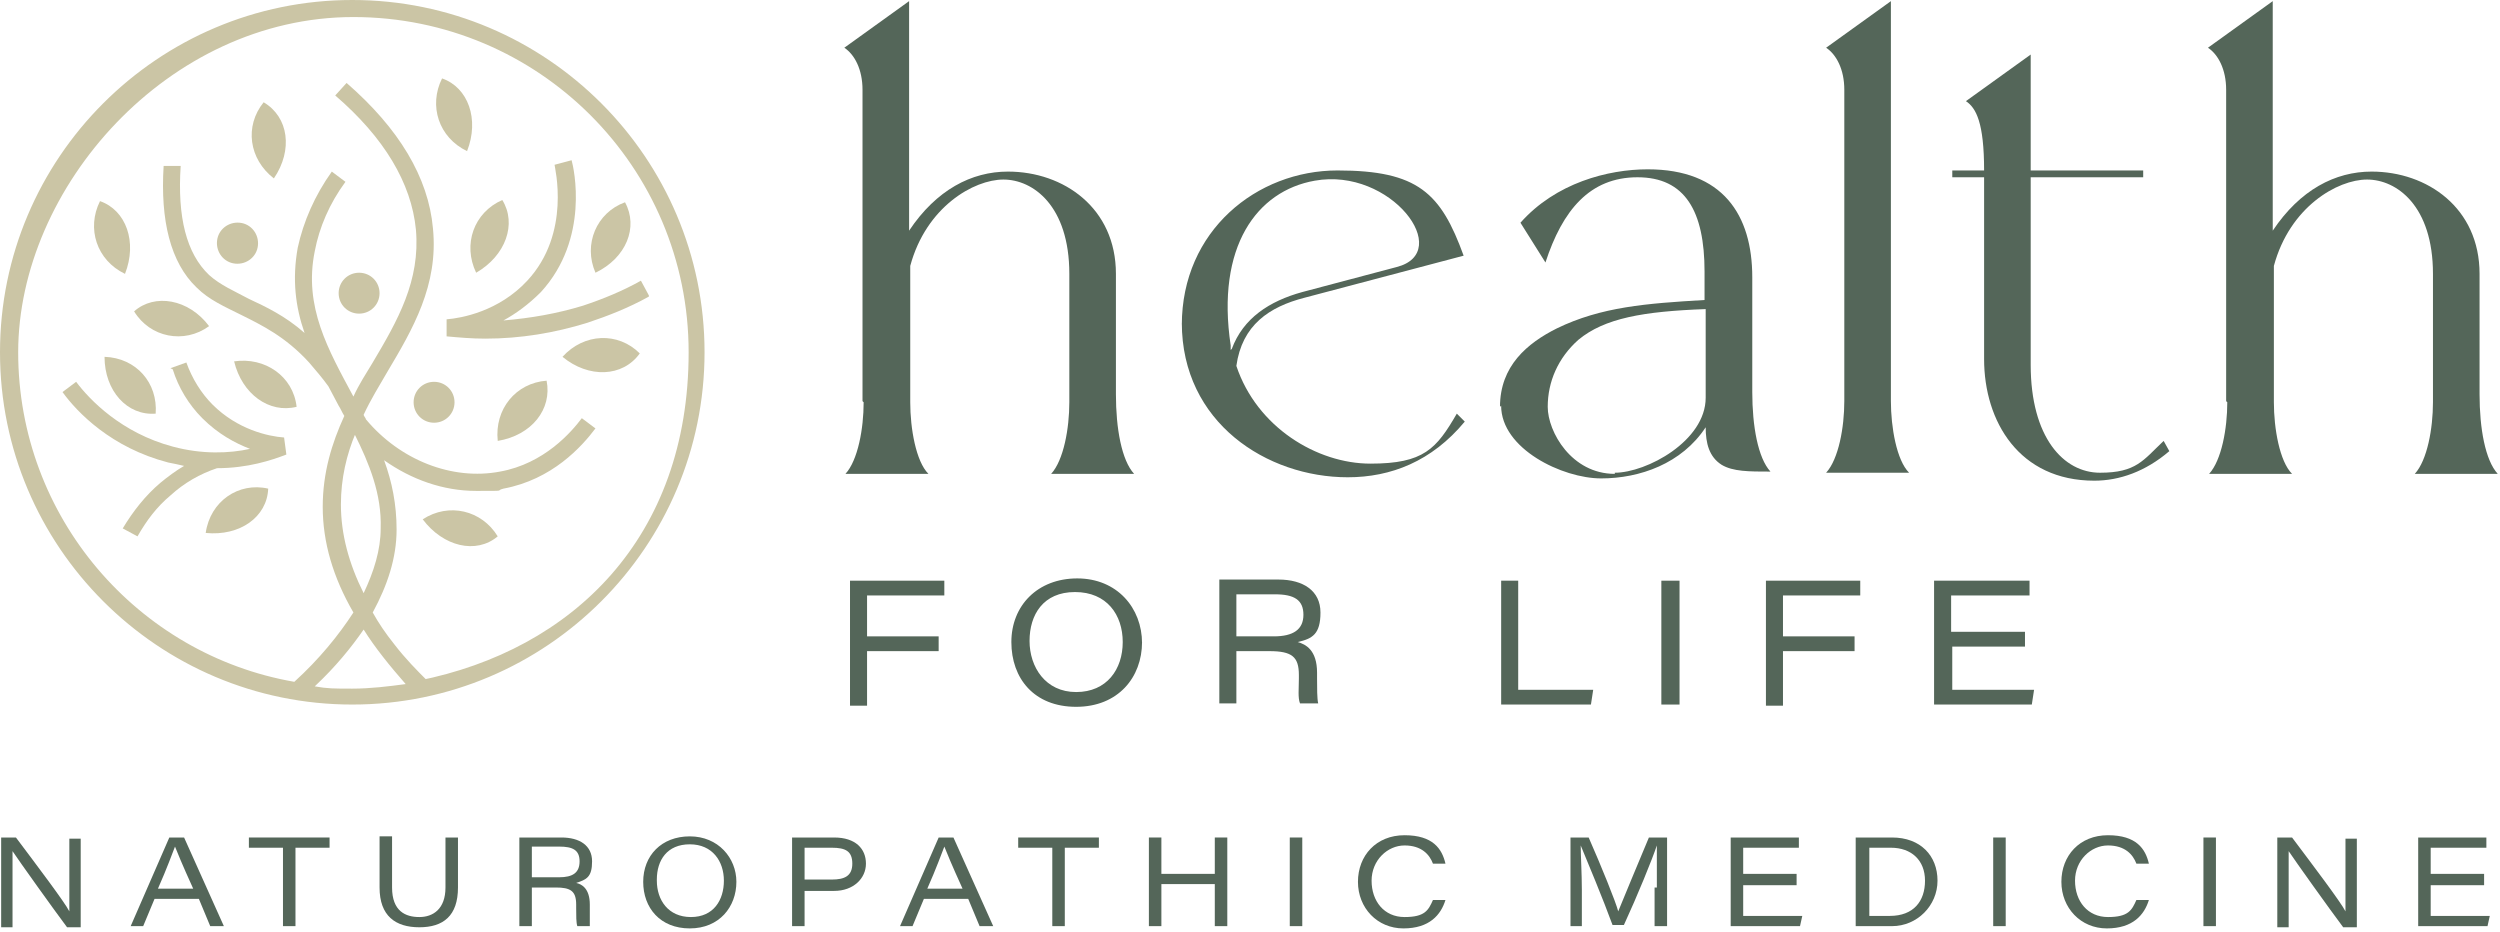 <svg width="220" height="82" viewBox="0 0 220 82" fill="none" xmlns="http://www.w3.org/2000/svg">
<path d="M75.901 35.3V7.9C75.901 6.1 75.201 4.8 74.301 4.2L80.001 0.1V20.3C82.401 16.7 85.501 15.1 88.701 15.1C93.601 15.1 98.201 18.3 98.201 24.1V34.7C98.201 37.7 98.701 40.5 99.801 41.7H92.501C93.601 40.5 94.101 37.7 94.101 35.4V24.1C94.101 18.1 90.901 15.8 88.301 15.8C85.701 15.8 81.501 18.2 80.101 23.4V35.4C80.101 37.7 80.601 40.6 81.701 41.7H74.401C75.501 40.5 76.001 37.7 76.001 35.4L75.901 35.3Z" fill="#546659"/>
<path d="M104 28.6C104 20.3 110.6 15 117.7 15C124.8 15 126.8 17 128.8 22.5L114.8 26.2C111.7 27 109.3 28.6 108.8 32.2C110.6 37.6 115.9 40.8 120.6 40.8C125.3 40.8 126.4 39.5 128.2 36.4L128.9 37.1C126 40.6 122.4 42 118.6 42C111.5 42 104 37.2 104 28.4V28.6ZM108.4 30.7C109.4 28 111.7 26.5 114.6 25.7L122.9 23.5C128 22.2 122.4 14.7 115.7 15.9C110.6 16.8 107 21.7 108.3 30.4V30.8L108.4 30.7Z" fill="#546659"/>
<path d="M132 35.8C132 32.2 134.4 30.2 137 28.9C140.9 27 144.9 26.7 150 26.4V23.9C150 18.6 148.3 15.6 144.1 15.6C139.9 15.6 137.5 18.5 136 23.1L133.8 19.6C136.9 16.1 141.5 14.9 145 14.9C151.6 14.9 154.2 18.9 154.2 24.4V34.5C154.2 37.5 154.7 40.3 155.8 41.5C153.9 41.5 152.5 41.5 151.5 40.9C150.4 40.2 150.1 39 150.1 37.6C148 40.8 144.3 42.1 140.9 42.1C137.5 42.1 132.1 39.5 132.1 35.7L132 35.8ZM142.1 41.6C144.9 41.6 150.1 38.8 150.1 35V27.2C144.6 27.4 141.2 28 138.9 29.9C137.1 31.5 136.2 33.6 136.2 35.8C136.2 38 138.3 41.7 142.1 41.7V41.6Z" fill="#546659"/>
<path d="M162.299 35.3V7.9C162.299 6.1 161.599 4.8 160.699 4.2L166.399 0.1V35.3C166.399 37.6 166.899 40.5 167.999 41.6H160.699C161.799 40.4 162.299 37.6 162.299 35.3Z" fill="#546659"/>
<path d="M174.601 31.6V15.6H171.801V15H174.601C174.601 10.8 173.901 9.5 173.001 8.9L178.701 4.8V15H188.601V15.6H178.701V32.1C178.701 38.5 181.601 41.6 184.801 41.6C188.001 41.6 188.601 40.5 190.401 38.8L190.901 39.7C188.801 41.5 186.501 42.3 184.301 42.3C177.701 42.3 174.601 37.1 174.601 31.6Z" fill="#546659"/>
<path d="M195.901 35.3V7.9C195.901 6.1 195.201 4.8 194.301 4.2L200.001 0.1V20.3C202.401 16.7 205.501 15.1 208.701 15.1C213.601 15.1 218.201 18.3 218.201 24.1V34.7C218.201 37.7 218.701 40.5 219.801 41.7H212.501C213.601 40.5 214.101 37.7 214.101 35.4V24.1C214.101 18.1 210.901 15.8 208.301 15.8C205.701 15.8 201.501 18.2 200.101 23.4V35.4C200.101 37.7 200.601 40.6 201.701 41.7H194.401C195.501 40.5 196.001 37.7 196.001 35.4L195.901 35.3Z" fill="#546659"/>
<path d="M74.801 51.1H83.101V52.4H76.301V56H82.601V57.3H76.301V62.1H74.801V51.2V51.1Z" fill="#546659"/>
<path d="M100.5 56.5C100.5 59.6 98.4 62.2 94.7 62.2C91 62.2 89 59.7 89 56.5C89 53.3 91.3 50.9 94.8 50.9C98.3 50.9 100.5 53.5 100.5 56.6V56.5ZM90.6 56.4C90.6 58.7 92 60.9 94.7 60.9C97.4 60.9 98.8 58.9 98.8 56.5C98.8 54.1 97.4 52.1 94.6 52.1C91.8 52.1 90.6 54.1 90.6 56.4Z" fill="#546659"/>
<path d="M108.801 57.2V61.9H107.301V51H112.501C114.701 51 116.201 52 116.201 53.9C116.201 55.8 115.501 56.2 114.201 56.5C114.901 56.7 115.901 57.2 115.901 59.2V59.7C115.901 60.5 115.901 61.5 116.001 61.9H114.401C114.201 61.4 114.301 60.6 114.301 59.7V59.4C114.301 57.8 113.701 57.3 111.701 57.3H108.701L108.801 57.2ZM108.801 56H112.101C113.801 56 114.701 55.4 114.701 54.1C114.701 52.8 113.901 52.3 112.201 52.3H108.801V56Z" fill="#546659"/>
<path d="M132.102 51.1H133.602V60.7H140.202L140.002 62H132.102V51.1Z" fill="#546659"/>
<path d="M147.799 51.1V62H146.199V51.1H147.799Z" fill="#546659"/>
<path d="M155.402 51.1H163.702V52.4H156.902V56H163.202V57.3H156.902V62.1H155.402V51.2V51.1Z" fill="#546659"/>
<path d="M178.299 56.9H171.799V60.7H178.999L178.799 62H170.199V51.1H178.599V52.4H171.699V55.6H178.199V56.9H178.299Z" fill="#546659"/>
<path d="M0.102 81.5V73.7H1.402C3.202 76.1 5.702 79.4 6.102 80.2C6.102 79.2 6.102 77.9 6.102 76.7V73.8H7.102V81.6H5.902C4.702 80 1.702 75.8 1.102 74.9C1.102 75.9 1.102 77 1.102 78.4V81.6H0.102V81.5Z" fill="#546659"/>
<path d="M13.6 79.1L12.6 81.5H11.5L14.9 73.7H16.2L19.7 81.5H18.5L17.5 79.1H13.7H13.6ZM17 78.2C16 76 15.6 75 15.4 74.5C15.2 75 14.7 76.4 13.9 78.2H17Z" fill="#546659"/>
<path d="M24.902 74.6H21.902V73.7H29.002V74.6H26.002V81.5H24.902V74.6Z" fill="#546659"/>
<path d="M34.502 73.7V78.1C34.502 80.2 35.702 80.7 36.902 80.7C38.102 80.7 39.202 80 39.202 78.1V73.7H40.302V78.1C40.302 80.6 39.002 81.6 36.902 81.6C34.802 81.6 33.402 80.6 33.402 78.1V73.6H34.502V73.7Z" fill="#546659"/>
<path d="M46.803 78.1V81.5H45.703V73.7H49.403C51.003 73.7 52.103 74.4 52.103 75.8C52.103 77.2 51.603 77.4 50.703 77.7C51.203 77.8 51.903 78.2 51.903 79.6V79.9C51.903 80.5 51.903 81.2 51.903 81.5H50.803C50.703 81.2 50.703 80.6 50.703 79.9V79.6C50.703 78.4 50.203 78.1 48.903 78.1H46.703H46.803ZM46.803 77.2H49.203C50.403 77.2 51.003 76.8 51.003 75.8C51.003 74.8 50.403 74.5 49.203 74.5H46.803V77.1V77.2Z" fill="#546659"/>
<path d="M64.802 77.6C64.802 79.8 63.302 81.7 60.702 81.7C58.102 81.7 56.602 79.9 56.602 77.6C56.602 75.3 58.202 73.6 60.702 73.6C63.202 73.6 64.802 75.5 64.802 77.6ZM57.802 77.5C57.802 79.2 58.802 80.7 60.802 80.7C62.802 80.7 63.702 79.2 63.702 77.5C63.702 75.8 62.702 74.3 60.702 74.3C58.702 74.3 57.802 75.7 57.802 77.4V77.5Z" fill="#546659"/>
<path d="M69.703 73.7H73.403C75.303 73.7 76.203 74.7 76.203 76C76.203 77.3 75.103 78.4 73.403 78.4H70.803V81.5H69.703V73.7ZM70.803 77.4H73.203C74.303 77.4 75.003 77.1 75.003 76C75.003 74.9 74.403 74.6 73.203 74.6H70.803V77.4Z" fill="#546659"/>
<path d="M81.303 79.1L80.303 81.5H79.203L82.603 73.7H83.903L87.403 81.5H86.203L85.203 79.1H81.403H81.303ZM84.703 78.2C83.703 76 83.303 75 83.103 74.5C82.903 75 82.403 76.4 81.603 78.2H84.703Z" fill="#546659"/>
<path d="M92.602 74.6H89.602V73.7H96.702V74.6H93.702V81.5H92.602V74.6Z" fill="#546659"/>
<path d="M101.102 73.7H102.202V76.9H106.902V73.7H108.002V81.5H106.902V77.8H102.202V81.5H101.102V73.7Z" fill="#546659"/>
<path d="M114.6 73.7V81.5H113.5V73.7H114.6Z" fill="#546659"/>
<path d="M127.2 79.2C126.8 80.5 125.8 81.7 123.5 81.7C121.2 81.7 119.5 79.9 119.5 77.6C119.5 75.3 121.1 73.5 123.6 73.5C126.1 73.5 126.9 74.7 127.2 76H126.1C125.8 75.2 125.1 74.4 123.6 74.4C122.1 74.4 120.7 75.7 120.7 77.5C120.7 79.3 121.8 80.7 123.6 80.7C125.4 80.7 125.7 80.1 126.1 79.2H127.2Z" fill="#546659"/>
<path d="M145.803 78.1C145.803 76.6 145.803 75.2 145.803 74.4C145.403 75.6 144.103 78.8 142.903 81.4H141.903C141.103 79.2 139.603 75.6 139.103 74.4C139.103 75.3 139.203 76.9 139.203 78.3V81.5H138.203V73.7H139.803C140.903 76.2 142.203 79.4 142.403 80.2C142.803 79.2 144.103 76.1 145.103 73.7H146.703V81.5H145.603V78.1H145.803Z" fill="#546659"/>
<path d="M158.101 77.9H153.401V80.6H158.601L158.401 81.5H152.301V73.7H158.301V74.6H153.401V76.9H158.101V77.8V77.9Z" fill="#546659"/>
<path d="M163.301 73.7H166.501C169.001 73.7 170.501 75.3 170.501 77.5C170.501 79.7 168.701 81.5 166.501 81.5H163.301V73.7ZM164.401 80.6H166.301C168.401 80.6 169.401 79.3 169.401 77.5C169.401 75.7 168.201 74.6 166.401 74.6H164.501V80.6H164.401Z" fill="#546659"/>
<path d="M176.502 73.7V81.5H175.402V73.7H176.502Z" fill="#546659"/>
<path d="M189.102 79.2C188.702 80.5 187.702 81.7 185.402 81.7C183.102 81.7 181.402 79.9 181.402 77.6C181.402 75.3 183.002 73.5 185.502 73.5C188.002 73.5 188.802 74.7 189.102 76H188.002C187.702 75.2 187.002 74.4 185.502 74.4C184.002 74.4 182.602 75.7 182.602 77.5C182.602 79.3 183.702 80.7 185.502 80.7C187.302 80.7 187.602 80.1 188.002 79.2H189.102Z" fill="#546659"/>
<path d="M195.002 73.7V81.5H193.902V73.7H195.002Z" fill="#546659"/>
<path d="M200.402 81.5V73.7H201.702C203.502 76.1 206.002 79.4 206.402 80.2C206.402 79.2 206.402 77.9 206.402 76.7V73.8H207.402V81.6H206.202C205.002 80 202.002 75.8 201.402 74.9C201.402 75.9 201.402 77 201.402 78.4V81.6H200.402V81.5Z" fill="#546659"/>
<path d="M218.601 77.9H213.901V80.6H219.101L218.901 81.5H212.801V73.7H218.801V74.6H213.901V76.9H218.601V77.8V77.9Z" fill="#546659"/>
<path d="M31 0C13.9 0 0 13.9 0 31C0 48.1 13.9 62 31 62C48.1 62 62 48.1 62 31C62 13.9 48.1 0 31 0ZM27.8 60.3C29.5 58.7 30.9 57 32 55.4C33 57 34.3 58.6 35.7 60.2C34.2 60.4 32.6 60.6 31 60.6C29.4 60.6 28.8 60.6 27.7 60.4L27.8 60.3ZM36.7 59.9C37 59.9 37.3 59.9 37.6 59.9C36.7 59 35.7 58 34.7 56.7C33.9 55.7 33.3 54.8 32.8 53.9C34.1 51.5 34.9 49.1 34.9 46.6C34.9 44.4 34.5 42.4 33.8 40.5C36.2 42.2 39 43.2 41.9 43.2C44.8 43.2 43.5 43.2 44.3 43C48.6 42.2 51.2 39.3 52.4 37.7L51.2 36.8C50.3 38 47.9 40.8 44 41.5C39.8 42.3 35.2 40.5 32.2 36.9C32.2 36.8 32 36.6 32 36.5C32.6 35.2 33.4 33.9 34.1 32.7C36.3 29 38.6 25.1 38.1 20.1C37.7 15.6 35.1 11.3 30.5 7.3L29.5 8.4C33.8 12.1 36.2 16.1 36.6 20.2C37 24.7 35 28.2 32.8 31.9C32.2 32.9 31.6 33.8 31.1 34.9C28.9 30.8 26.7 27 27.7 22.1C28.1 20 29 17.9 30.4 16L29.2 15.1C27.7 17.2 26.7 19.5 26.2 21.8C25.7 24.6 26 27 26.8 29.3C25.1 27.8 23.4 27 21.9 26.3C20.6 25.6 19.4 25.1 18.4 24.2C16.4 22.3 15.6 19.1 15.9 14.6H14.4C14.1 19.4 15 23.1 17.3 25.3C18.4 26.4 19.8 27 21.2 27.7C23 28.6 25.1 29.6 27.2 31.9C27.8 32.6 28.4 33.3 28.9 34C29.2 34.6 29.5 35.1 29.8 35.7C30 36 30.1 36.3 30.3 36.6C29.2 39 28.4 41.6 28.4 44.6C28.4 47.7 29.3 50.8 31.1 53.9C29.8 55.9 28.1 58 25.9 60C12.1 57.6 1.6 45.5 1.6 31C1.6 16.5 14.8 1.5 31.1 1.5C47.4 1.5 60.6 14.7 60.6 31C60.6 47.3 50.4 57.2 36.8 59.9H36.7ZM31.2 38.2C32.5 40.8 33.6 43.5 33.5 46.5C33.5 48.4 32.9 50.3 32 52.2C30.7 49.6 30 47 30 44.4C30 42.1 30.5 40 31.3 38.1L31.2 38.2Z" fill="#CBC5A5"/>
<path d="M29.801 25.8C29.801 26.8 30.601 27.6 31.601 27.6C32.601 27.6 33.401 26.8 33.401 25.8C33.401 24.8 32.601 24 31.601 24C30.601 24 29.801 24.8 29.801 25.8Z" fill="#CBC5A5"/>
<path d="M21.099 19.6C20.099 19.5 19.199 20.2 19.099 21.2C18.999 22.2 19.699 23.1 20.699 23.2C21.699 23.3 22.599 22.6 22.699 21.6C22.799 20.6 22.099 19.7 21.099 19.6Z" fill="#CBC5A5"/>
<path d="M38.198 33.6C37.198 33.6 36.398 34.4 36.398 35.4C36.398 36.4 37.198 37.2 38.198 37.2C39.198 37.2 39.998 36.4 39.998 35.4C39.998 34.4 39.198 33.6 38.198 33.6Z" fill="#CBC5A5"/>
<path d="M15.2 32.5C15.7 34.1 16.6 35.6 17.8 36.8C19.2 38.2 20.7 39 22 39.5C20.2 39.9 17.8 40 15.2 39.3C10.7 38.1 7.9 35.2 6.7 33.6L5.5 34.5C6.8 36.3 9.8 39.4 14.8 40.7C15.3 40.8 15.8 40.9 16.2 41C15.5 41.4 14.7 42 14.1 42.5C12.8 43.6 11.7 45 10.8 46.5L12.1 47.2C12.9 45.8 13.8 44.6 15 43.6C16.2 42.5 17.6 41.7 19.1 41.2C21.8 41.2 23.9 40.5 25.2 40L25 38.5C23.6 38.4 20.9 37.8 18.7 35.6C17.7 34.6 16.9 33.3 16.4 31.9L15 32.4L15.2 32.5Z" fill="#CBC5A5"/>
<path d="M57.101 26L56.401 24.7C54.801 25.6 53.101 26.3 51.301 26.9C49.001 27.6 46.701 28 44.301 28.2C45.401 27.6 46.501 26.8 47.601 25.7C51.901 21 50.501 14.8 50.301 14.1L48.801 14.5C48.801 14.7 50.301 20.5 46.401 24.7C43.901 27.4 40.601 28 39.301 28.1V29.6C40.401 29.7 41.501 29.8 42.701 29.8C45.801 29.8 48.801 29.3 51.701 28.4C53.501 27.8 55.301 27.1 57.101 26.1V26Z" fill="#CBC5A5"/>
<path d="M11 24.1C12.1 21.3 11.1 18.5 8.8 17.7C7.6 20.1 8.5 22.9 11 24.1Z" fill="#CBC5A5"/>
<path d="M41.901 24C44.501 22.5 45.501 19.7 44.201 17.6C41.701 18.7 40.701 21.5 41.901 24Z" fill="#CBC5A5"/>
<path d="M41.102 13.3C42.202 10.5 41.202 7.7 38.902 6.9C37.702 9.3 38.602 12.1 41.102 13.3Z" fill="#CBC5A5"/>
<path d="M18.102 46.9C21.102 47.2 23.502 45.5 23.602 43C21.002 42.4 18.502 44.1 18.102 46.9Z" fill="#CBC5A5"/>
<path d="M37.199 45.7C38.999 48.1 41.899 48.8 43.799 47.2C42.399 44.9 39.499 44.2 37.199 45.7Z" fill="#CBC5A5"/>
<path d="M43.801 38.8C46.801 38.3 48.601 36 48.101 33.5C45.401 33.7 43.501 36 43.801 38.8Z" fill="#CBC5A5"/>
<path d="M26.102 35.8C25.802 33.1 23.302 31.4 20.602 31.8C21.302 34.7 23.702 36.4 26.102 35.8Z" fill="#CBC5A5"/>
<path d="M13.699 36.4C13.899 33.7 11.999 31.5 9.199 31.4C9.199 34.4 11.199 36.6 13.699 36.4Z" fill="#CBC5A5"/>
<path d="M55.002 17.8C52.502 18.7 51.302 21.5 52.402 24C55.102 22.7 56.202 20 55.002 17.8Z" fill="#CBC5A5"/>
<path d="M23.201 9C21.501 11.1 21.901 14 24.101 15.7C25.801 13.2 25.401 10.3 23.201 9Z" fill="#CBC5A5"/>
<path d="M11.801 27.4C13.201 29.7 16.201 30.3 18.401 28.7C16.601 26.3 13.601 25.8 11.801 27.4Z" fill="#CBC5A5"/>
<path d="M49.5 31.4C51.8 33.3 54.8 33.2 56.3 31.1C54.4 29.2 51.4 29.3 49.5 31.4Z" fill="#CBC5A5"/>
</svg>
